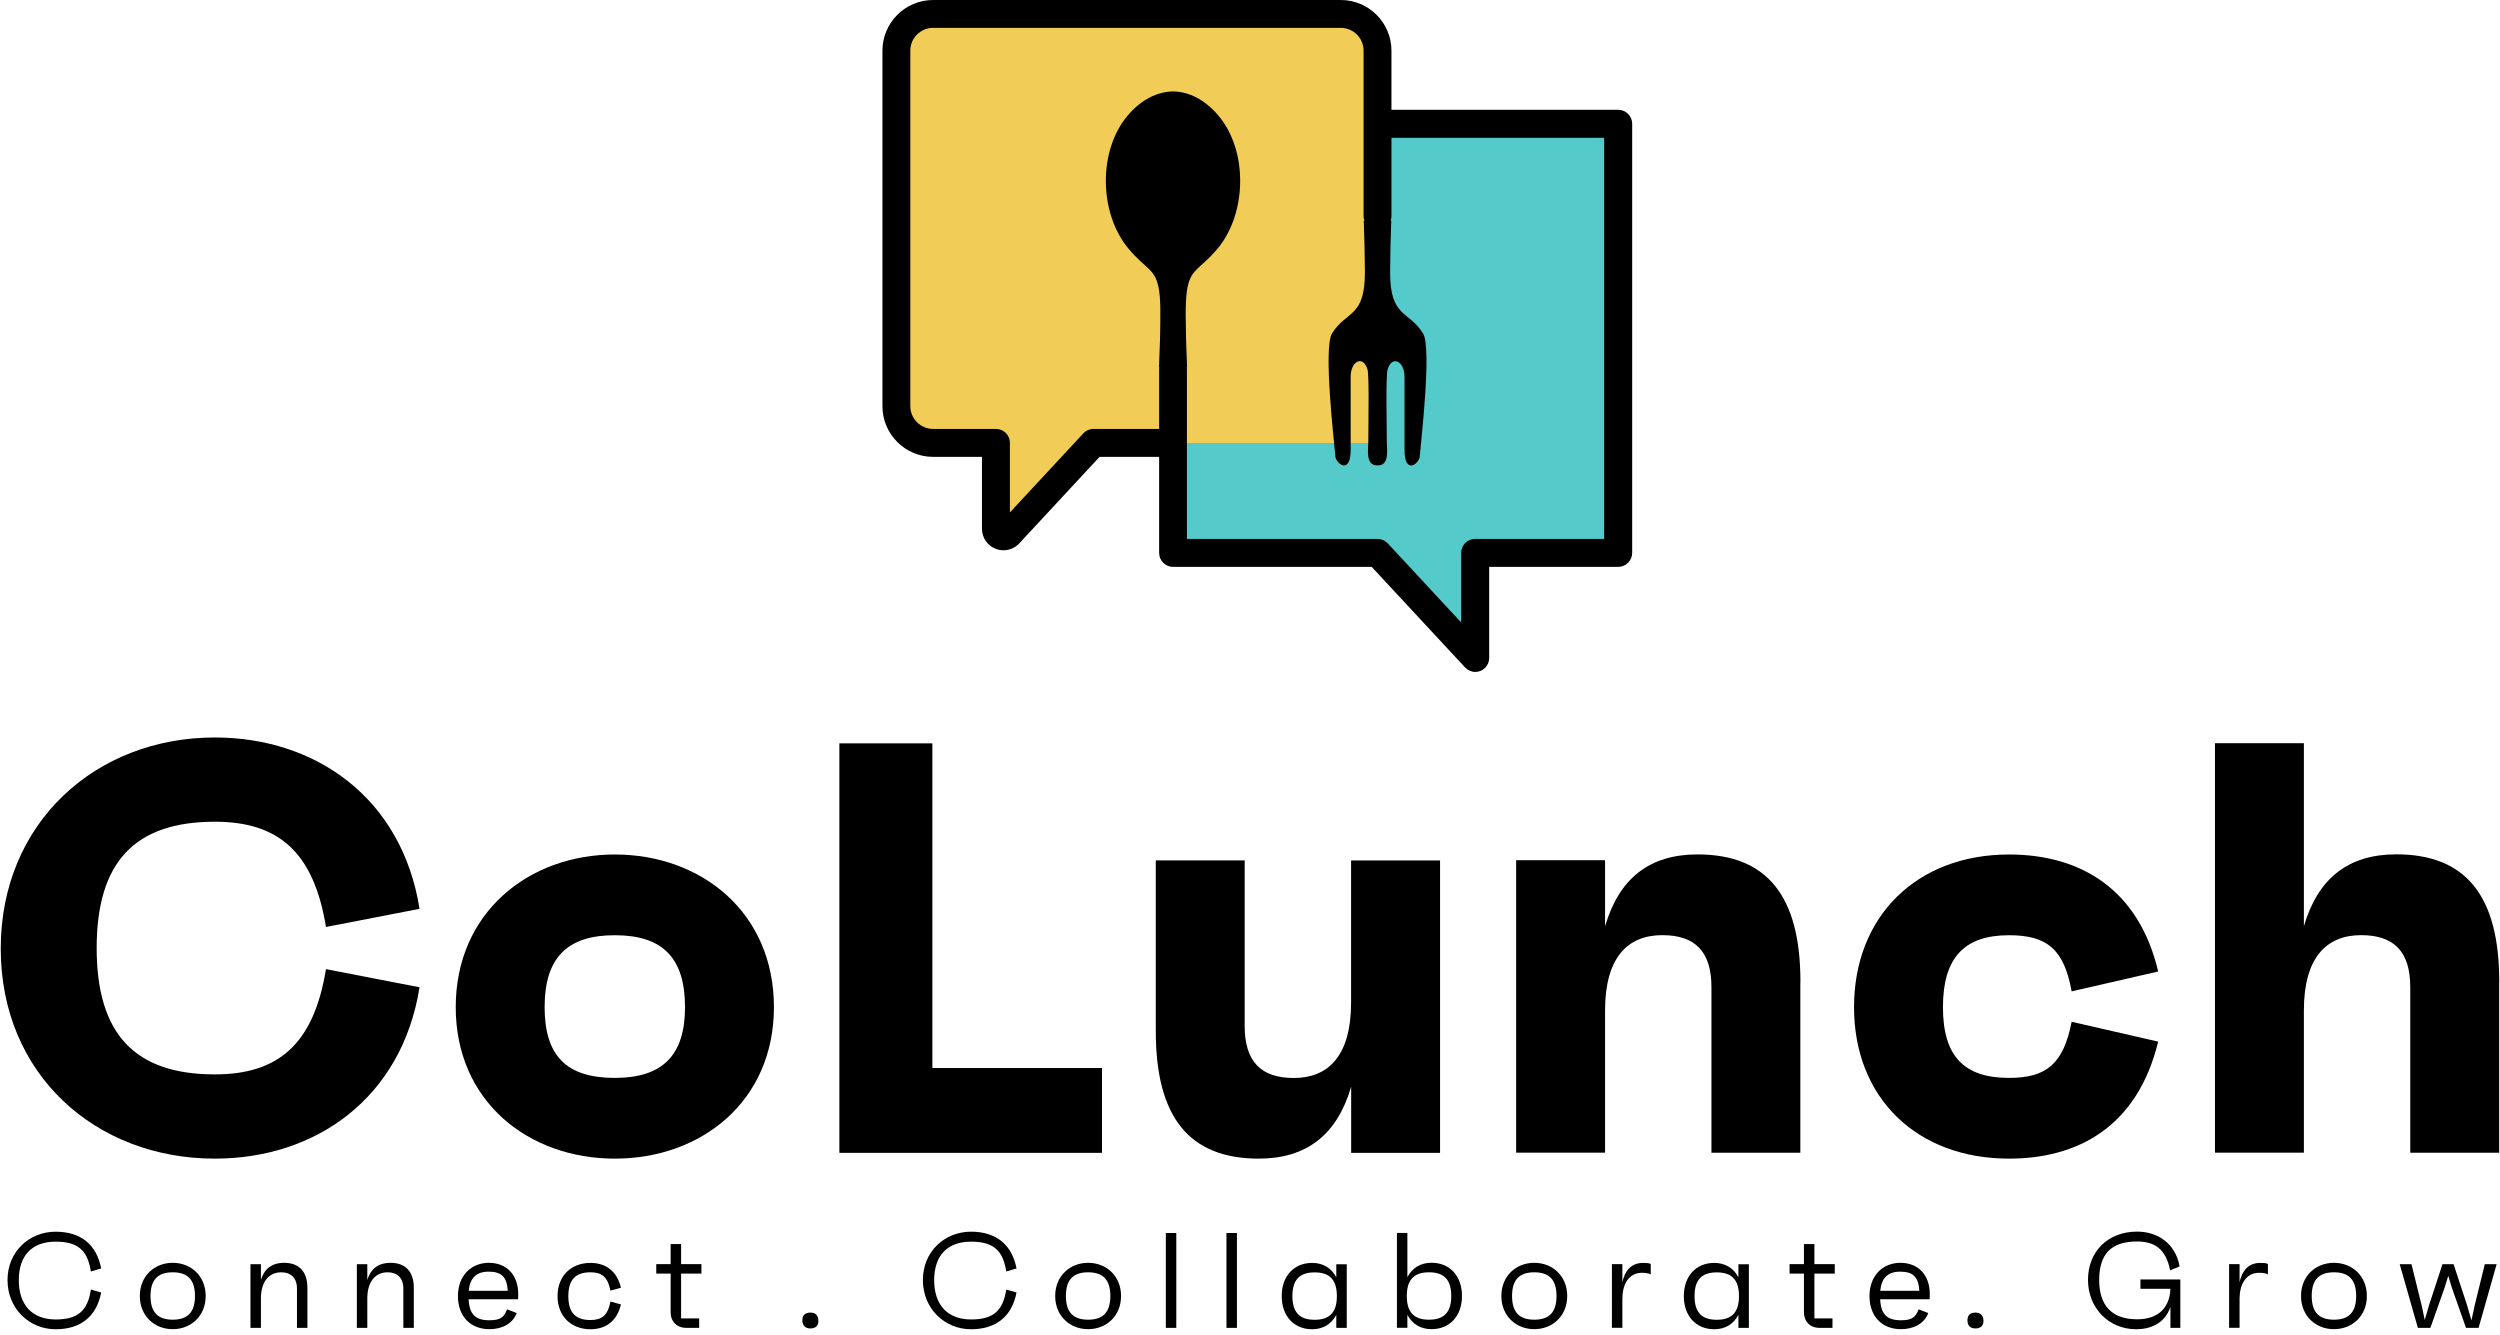 <svg width="236" height="126" viewBox="0 0 236 126" fill="none" xmlns="http://www.w3.org/2000/svg">
<path d="M152.751 52.185H139.252L138.511 60.138L128.414 52.185H110.726V12.597H152.751V52.185Z" fill="#54CBCA"/>
<path fill-rule="evenodd" clip-rule="evenodd" d="M94.017 41.817L94.264 50.457L102.356 41.817H130.041V1.728H85.385V40.93L94.017 41.817Z" fill="#F1CC57"/>
<path d="M152.751 10.367H130.373C129.648 10.367 129.054 10.954 129.054 11.687C129.054 12.419 129.64 13.006 130.373 13.006H151.432V50.873H139.252C138.527 50.873 137.933 51.459 137.933 52.192V58.757L131.006 51.297C130.759 51.027 130.404 50.873 130.041 50.873H112.045V34.851C112.045 34.79 112.037 34.728 112.029 34.666H112.06C111.983 33.023 111.937 31.388 111.929 29.737C111.929 28.788 111.96 28.071 112.037 27.508C112.338 25.317 113.271 25.487 114.968 23.435C117.715 20.102 117.815 14.217 115.015 10.907C113.734 9.396 112.222 8.647 110.733 8.632C109.245 8.655 107.733 9.396 106.452 10.907C103.652 14.217 103.745 20.102 106.499 23.435C108.196 25.487 109.129 25.317 109.43 27.508C109.507 28.071 109.546 28.788 109.538 29.737C109.538 31.38 109.484 33.023 109.407 34.666H109.438C109.43 34.728 109.422 34.79 109.422 34.851V52.192C109.422 52.917 110.008 53.511 110.741 53.511H129.486L138.303 63.007C138.558 63.277 138.912 63.431 139.267 63.431C139.429 63.431 139.591 63.401 139.745 63.339C140.247 63.138 140.579 62.652 140.579 62.112V53.511H152.759C153.484 53.511 154.078 52.925 154.078 52.192V11.687C154.078 10.961 153.492 10.367 152.759 10.367H152.751Z" fill="#000001"/>
<path d="M134.33 31.473C132.988 29.29 131.198 30.023 131.229 25.633C131.237 24.013 131.275 22.417 131.337 20.835H131.275C131.322 20.704 131.353 20.558 131.353 20.411V4.783C131.353 2.144 129.208 0 126.57 0H88.085C85.447 0 83.303 2.144 83.303 4.783V38.346C83.303 40.984 85.447 43.128 88.085 43.128H92.698V49.917C92.698 50.758 93.207 51.498 93.987 51.806C94.233 51.899 94.48 51.945 94.735 51.945C95.29 51.945 95.822 51.722 96.216 51.297L103.799 43.128H110.024C110.749 43.128 111.343 42.542 111.343 41.809C111.343 41.077 110.756 40.49 110.024 40.49H103.228C102.857 40.49 102.51 40.645 102.263 40.914L95.336 48.374V41.809C95.336 41.084 94.75 40.49 94.017 40.49H88.085C86.897 40.49 85.933 39.526 85.933 38.338V4.783C85.933 3.595 86.897 2.63 88.085 2.63H126.57C127.758 2.63 128.722 3.595 128.722 4.783V20.411C128.722 20.558 128.753 20.704 128.799 20.835H128.738C128.799 22.417 128.838 24.013 128.846 25.633C128.876 30.023 127.095 29.29 125.745 31.473C124.896 32.846 125.961 41.809 126.069 43.19C126.323 43.962 127.503 44.648 127.503 42.465V35.6C127.488 34.065 128.691 33.494 129.092 34.882C129.27 35.499 129.162 40.081 129.17 41.655C129.17 42.342 128.861 43.977 130.041 43.931C131.221 43.977 130.905 42.342 130.913 41.655C130.913 40.081 130.805 35.499 130.99 34.882C131.391 33.502 132.595 34.072 132.587 35.6V42.465C132.579 44.656 133.767 43.962 134.014 43.19C134.122 41.809 135.179 32.838 134.338 31.473H134.33Z" fill="#000001"/>
<path d="M30.771 91.487L39.604 93.199C37.945 103.636 29.83 109.375 20.28 109.375C9.018 109.375 0.07 101.422 0.07 89.55C0.07 77.679 9.018 69.618 20.28 69.618C29.83 69.618 37.953 75.357 39.604 85.794L30.771 87.506C29.614 80.386 26.243 77.571 20.28 77.571C12.713 77.571 9.126 81.381 9.126 89.496C9.126 97.611 12.713 101.422 20.28 101.422C26.243 101.422 29.614 98.606 30.771 91.487Z" fill="black"/>
<path d="M73.059 95.074C73.059 103.96 66.209 109.375 58.04 109.375C49.871 109.375 43.021 103.968 43.021 95.074C43.021 86.18 49.871 80.664 58.04 80.664C66.209 80.664 73.059 86.133 73.059 95.074ZM64.666 95.074C64.666 90.438 62.568 88.285 58.04 88.285C53.512 88.285 51.413 90.438 51.413 95.074C51.413 99.71 53.512 101.754 58.04 101.754C62.568 101.754 64.666 99.602 64.666 95.074Z" fill="black"/>
<path d="M104.03 100.821V108.828H79.237V70.173H88.016V100.821H104.03Z" fill="black"/>
<path d="M135.942 81.22V108.828H127.55V102.587C126.223 107.115 123.353 109.375 118.825 109.375C112.253 109.375 109.106 105.457 109.106 97.342V81.22H117.498V96.848C117.498 100.219 119.041 101.762 122.134 101.762C125.444 101.762 127.542 99.61 127.542 94.642V81.227H135.935L135.942 81.22Z" fill="black"/>
<path d="M169.953 92.698V108.82H161.56V93.192C161.56 89.821 160.017 88.278 156.924 88.278C153.615 88.278 151.517 90.43 151.517 95.398V108.812H143.124V81.204H151.517V87.445C152.844 82.917 155.713 80.657 160.241 80.657C166.813 80.657 169.961 84.575 169.961 92.69L169.953 92.698Z" fill="black"/>
<path d="M195.563 96.454L203.732 98.329C201.742 106.498 196.003 109.375 189.654 109.375C180.93 109.375 175.021 103.636 175.021 95.074C175.021 86.511 180.93 80.664 189.654 80.664C196.442 80.664 201.912 83.973 203.732 91.71L195.563 93.585C194.846 89.612 193.241 88.285 189.654 88.285C185.404 88.285 183.414 90.438 183.414 95.074C183.414 99.71 185.404 101.754 189.654 101.754C193.187 101.754 194.792 100.427 195.563 96.454Z" fill="black"/>
<path d="M235.922 92.698V108.82H227.529V93.191C227.529 89.82 225.987 88.278 222.893 88.278C219.584 88.278 217.486 90.43 217.486 95.398V108.812H209.093V70.158H217.486V87.437C218.813 82.909 221.682 80.649 226.21 80.649C232.783 80.649 235.93 84.567 235.93 92.682L235.922 92.698Z" fill="black"/>
<path d="M8.578 121.733L9.55 122.011C9.118 124.279 7.606 125.482 5.254 125.482C2.77 125.482 0.71 123.538 0.71 120.839C0.71 118.139 2.77 116.272 5.254 116.272C7.606 116.272 9.118 117.475 9.55 119.743L8.578 120.029C8.27 118.008 7.336 117.213 5.254 117.213C3.024 117.213 1.775 118.517 1.775 120.846C1.775 123.176 3.032 124.557 5.254 124.557C7.336 124.557 8.27 123.762 8.578 121.741V121.733Z" fill="black"/>
<path d="M19.416 122.342C19.416 124.224 18.035 125.474 16.307 125.474C14.579 125.474 13.199 124.224 13.199 122.342C13.199 120.46 14.579 119.21 16.307 119.21C18.035 119.21 19.416 120.46 19.416 122.342ZM18.406 122.342C18.406 120.823 17.727 120.105 16.307 120.105C14.888 120.105 14.209 120.823 14.209 122.342C14.209 123.862 14.888 124.579 16.307 124.579C17.727 124.579 18.406 123.862 18.406 122.342Z" fill="black"/>
<path d="M29.02 121.563V125.351H28.033V121.625C28.033 120.638 27.447 120.105 26.552 120.105C25.372 120.105 24.631 121.016 24.631 122.574V125.351H23.644V119.342H24.631V120.823C24.924 119.874 25.564 119.21 26.829 119.21C28.233 119.21 29.02 120.051 29.02 121.563Z" fill="black"/>
<path d="M39.064 121.563V125.351H38.076V121.625C38.076 120.638 37.49 120.105 36.595 120.105C35.415 120.105 34.674 121.016 34.674 122.574V125.351H33.687V119.342H34.674V120.823C34.968 119.874 35.608 119.21 36.873 119.21C38.277 119.21 39.064 120.051 39.064 121.563Z" fill="black"/>
<path d="M48.906 122.651H44.239C44.301 124.07 44.88 124.633 46.199 124.633C47.186 124.633 47.58 124.386 47.865 123.6L48.783 123.955C48.359 125.019 47.325 125.474 46.199 125.474C44.394 125.474 43.229 124.248 43.229 122.342C43.229 120.437 44.471 119.21 46.145 119.21C47.819 119.21 48.922 120.337 48.922 122.18C48.922 122.358 48.922 122.435 48.906 122.651ZM44.247 121.849H47.934C47.857 120.553 47.348 120.044 46.129 120.044C44.98 120.044 44.363 120.622 44.247 121.849Z" fill="black"/>
<path d="M57.623 122.867L58.618 123.137C58.248 124.711 57.176 125.482 55.741 125.482C53.897 125.482 52.632 124.232 52.632 122.35C52.632 120.468 53.897 119.218 55.741 119.218C57.176 119.218 58.248 119.99 58.618 121.563L57.623 121.833C57.369 120.514 56.79 120.105 55.733 120.105C54.314 120.105 53.651 120.823 53.651 122.358C53.651 123.893 54.314 124.61 55.733 124.61C56.798 124.61 57.369 124.201 57.623 122.882V122.867Z" fill="black"/>
<path d="M64.296 120.237V124.456H66.001V125.351H64.782C63.902 125.351 63.308 124.765 63.308 123.878V120.229H61.951V119.334H63.308V117.437H64.296V119.334H66.216V120.229H64.296V120.237Z" fill="black"/>
<path d="M75.743 124.664C75.728 124.178 75.998 123.908 76.499 123.908C77.001 123.908 77.24 124.178 77.255 124.664C77.271 125.135 77.001 125.405 76.499 125.405C76.029 125.405 75.759 125.135 75.743 124.664Z" fill="black"/>
<path d="M94.989 121.733L95.961 122.011C95.529 124.279 94.017 125.482 91.665 125.482C89.181 125.482 87.121 123.538 87.121 120.838C87.121 118.138 89.181 116.271 91.665 116.271C94.017 116.271 95.529 117.475 95.961 119.743L94.989 120.028C94.681 118.007 93.747 117.213 91.665 117.213C89.435 117.213 88.186 118.516 88.186 120.846C88.186 123.175 89.443 124.556 91.665 124.556C93.747 124.556 94.681 123.762 94.989 121.741V121.733Z" fill="black"/>
<path d="M105.828 122.342C105.828 124.224 104.447 125.474 102.719 125.474C100.991 125.474 99.61 124.224 99.61 122.342C99.61 120.46 100.991 119.21 102.719 119.21C104.447 119.21 105.828 120.46 105.828 122.342ZM104.817 122.342C104.817 120.823 104.138 120.105 102.719 120.105C101.299 120.105 100.621 120.823 100.621 122.342C100.621 123.862 101.299 124.579 102.719 124.579C104.138 124.579 104.817 123.862 104.817 122.342Z" fill="black"/>
<path d="M110.055 116.395H111.042V125.351H110.055V116.395Z" fill="black"/>
<path d="M115.778 116.395H116.766V125.351H115.778V116.395Z" fill="black"/>
<path d="M127.133 119.342V125.351H126.146V124.124C125.698 124.981 124.904 125.482 123.87 125.482C122.142 125.482 120.993 124.232 120.993 122.35C120.993 120.468 122.142 119.218 123.87 119.218C124.904 119.218 125.698 119.72 126.146 120.576V119.349H127.133V119.342ZM126.2 122.35C126.2 120.83 125.536 120.113 124.102 120.113C122.667 120.113 122.003 120.83 122.003 122.35C122.003 123.87 122.667 124.587 124.102 124.587C125.536 124.587 126.2 123.87 126.2 122.35Z" fill="black"/>
<path d="M138.01 122.342C138.01 124.225 136.861 125.474 135.133 125.474C134.099 125.474 133.304 124.973 132.857 124.117V125.343H131.87V116.387H132.857V120.56C133.304 119.704 134.099 119.203 135.133 119.203C136.861 119.203 138.01 120.452 138.01 122.335V122.342ZM136.999 122.342C136.999 120.823 136.336 120.105 134.901 120.105C133.466 120.105 132.803 120.823 132.803 122.342C132.803 123.862 133.466 124.579 134.901 124.579C136.336 124.579 136.999 123.862 136.999 122.342Z" fill="black"/>
<path d="M147.945 122.342C147.945 124.224 146.565 125.474 144.837 125.474C143.109 125.474 141.728 124.224 141.728 122.342C141.728 120.46 143.109 119.21 144.837 119.21C146.565 119.21 147.945 120.46 147.945 122.342ZM146.935 122.342C146.935 120.823 146.256 120.105 144.837 120.105C143.417 120.105 142.739 120.823 142.739 122.342C142.739 123.862 143.417 124.579 144.837 124.579C146.256 124.579 146.935 123.862 146.935 122.342Z" fill="black"/>
<path d="M155.829 119.311V120.306C155.713 120.244 155.513 120.152 154.996 120.152C153.708 120.152 153.152 121.316 153.152 122.605V125.343H152.165V119.334H153.152V121.046C153.368 120.051 153.908 119.218 155.119 119.218C155.412 119.218 155.659 119.234 155.821 119.311H155.829Z" fill="black"/>
<path d="M165.093 119.342V125.351H164.106V124.124C163.659 124.981 162.864 125.482 161.83 125.482C160.102 125.482 158.953 124.232 158.953 122.35C158.953 120.468 160.102 119.218 161.83 119.218C162.864 119.218 163.659 119.72 164.106 120.576V119.349H165.093V119.342ZM164.16 122.35C164.16 120.83 163.497 120.113 162.062 120.113C160.627 120.113 159.964 120.83 159.964 122.35C159.964 123.87 160.627 124.587 162.062 124.587C163.497 124.587 164.16 123.87 164.16 122.35Z" fill="black"/>
<path d="M171.28 120.237V124.456H172.985V125.351H171.766C170.886 125.351 170.292 124.765 170.292 123.878V120.229H168.935V119.334H170.292V117.437H171.28V119.334H173.201V120.229H171.28V120.237Z" fill="black"/>
<path d="M182.156 122.651H177.49C177.551 124.07 178.13 124.633 179.449 124.633C180.436 124.633 180.83 124.386 181.115 123.6L182.033 123.955C181.609 125.019 180.575 125.474 179.449 125.474C177.644 125.474 176.479 124.248 176.479 122.342C176.479 120.437 177.721 119.21 179.395 119.21C181.069 119.21 182.172 120.337 182.172 122.18C182.172 122.358 182.172 122.435 182.156 122.651ZM177.497 121.849H181.184C181.107 120.553 180.598 120.044 179.379 120.044C178.23 120.044 177.613 120.622 177.497 121.849Z" fill="black"/>
<path d="M185.728 124.664C185.712 124.178 185.982 123.908 186.484 123.908C186.954 123.908 187.224 124.178 187.24 124.664C187.255 125.135 186.985 125.405 186.484 125.405C185.982 125.405 185.743 125.135 185.728 124.664Z" fill="black"/>
<path d="M205.823 120.784V125.351H204.889V123.368C204.365 124.965 202.945 125.482 201.649 125.482C199.081 125.482 197.106 123.484 197.106 120.823C197.106 118.161 198.965 116.264 201.75 116.264C203.632 116.264 205.36 117.336 205.753 119.55L204.858 119.92C204.45 117.822 203.308 117.197 201.734 117.197C199.304 117.197 198.163 118.362 198.163 120.846C198.163 123.33 199.451 124.541 201.742 124.541C203.686 124.541 204.812 123.507 204.889 121.663H202.058V120.784H205.807H205.823Z" fill="black"/>
<path d="M214.092 119.311V120.306C213.976 120.244 213.776 120.152 213.259 120.152C211.971 120.152 211.415 121.316 211.415 122.605V125.343H210.428V119.334H211.415V121.046C211.631 120.051 212.171 119.218 213.382 119.218C213.675 119.218 213.922 119.234 214.084 119.311H214.092Z" fill="black"/>
<path d="M223.434 122.342C223.434 124.224 222.053 125.474 220.325 125.474C218.597 125.474 217.216 124.224 217.216 122.342C217.216 120.46 218.597 119.21 220.325 119.21C222.053 119.21 223.434 120.46 223.434 122.342ZM222.423 122.342C222.423 120.823 221.744 120.105 220.325 120.105C218.906 120.105 218.227 120.823 218.227 122.342C218.227 123.862 218.906 124.579 220.325 124.579C221.744 124.579 222.423 123.862 222.423 122.342Z" fill="black"/>
<path d="M235.683 119.342L233.978 125.351H232.79L231.448 121.54L231.116 120.437L230.769 121.563L229.427 125.351H228.247L226.534 119.342H227.645L228.602 123.222L228.895 124.603L229.304 123.206L230.569 119.342H231.618L232.883 123.191L233.307 124.649L233.616 123.206L234.565 119.342H235.675H235.683Z" fill="black"/>
</svg>
